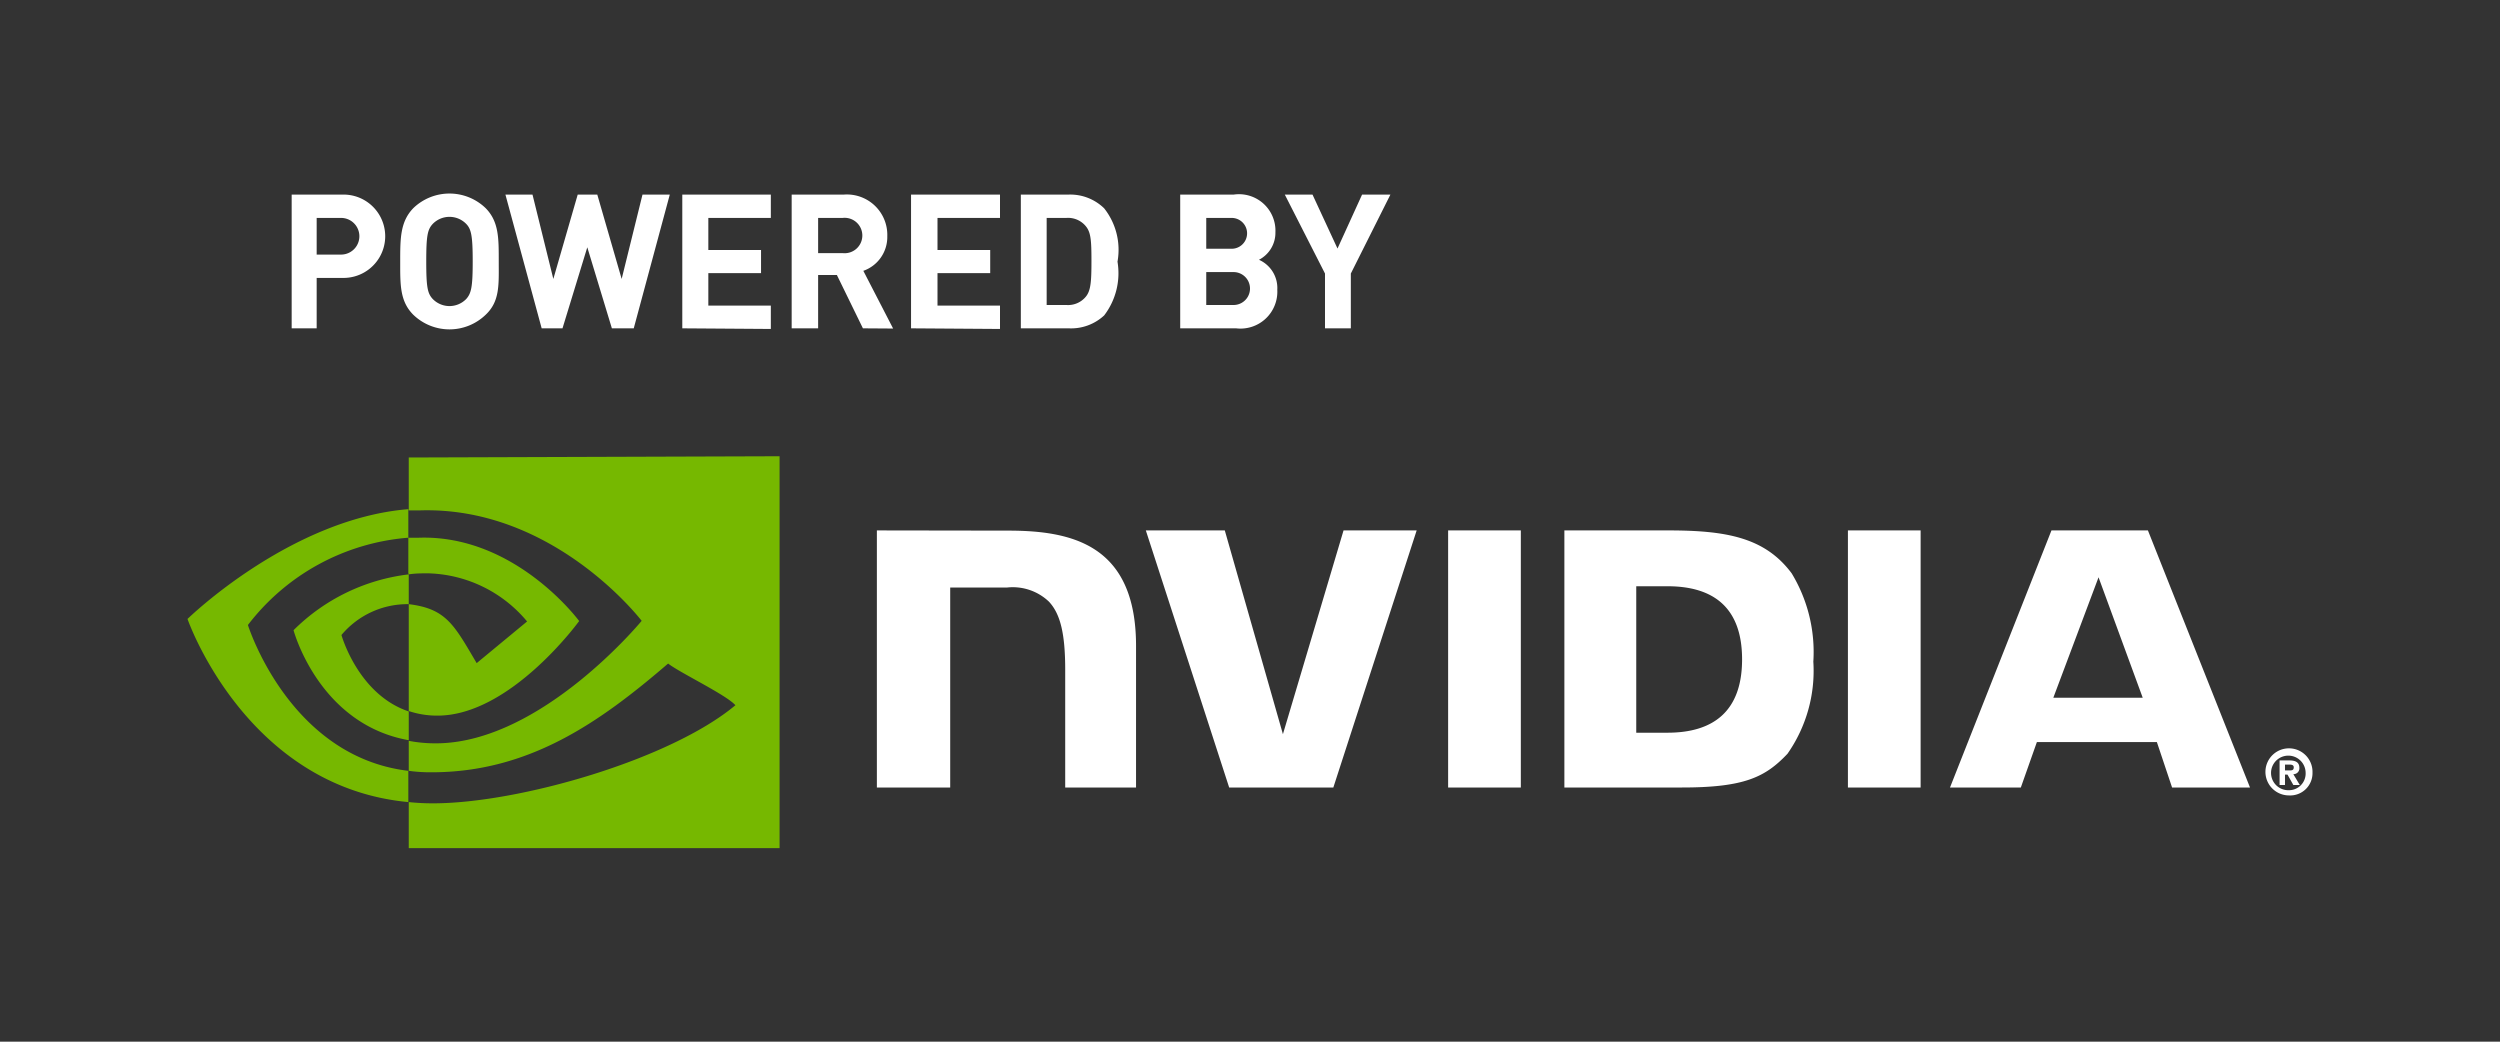 <svg xmlns="http://www.w3.org/2000/svg" id="Layer_1" data-name="Layer 1" viewBox="0 0 120 50"><rect x="0" y="0" width="120" height="50" fill="#333333" stroke="none"/><defs><style>.cls-1{fill:#fff;}.cls-2{fill:#76b800;}</style></defs><path id="Reg" class="cls-1" d="M109.68,37V36.7h.18c.1,0,.24,0,.24.13s-.07.15-.19.15h-.23m0,.2h.12l.28.5h.31l-.31-.52a.28.28,0,0,0,.29-.3c0-.27-.18-.36-.49-.36h-.46v1.18h.26v-.5m1.32-.09a1.13,1.13,0,1,0-1.13,1.09A1.07,1.07,0,0,0,111,37.09m-.33,0a.8.8,0,0,1-.8.84h0a.83.83,0,1,1,.8-.83Z"></path><path id="NVIDIA" class="cls-1" d="M69.51,25.46V37.8H73V25.46Zm-27.42,0V37.8h3.52V28.2h2.74a2.52,2.52,0,0,1,2,.68c.55.59.78,1.54.78,3.27V37.8h3.4V31c0-4.87-3.1-5.53-6.14-5.53Zm33,0V37.8h5.65c3,0,4-.5,5.06-1.62a6.94,6.94,0,0,0,1.24-4.42A7.28,7.28,0,0,0,86,27.52c-1.29-1.73-3.15-2.06-5.93-2.06Zm3.45,2.68h1.5c2.18,0,3.58,1,3.58,3.51s-1.4,3.52-3.58,3.52h-1.5ZM64.49,25.46l-2.91,9.78-2.79-9.78H55L59,37.8h5l4-12.34ZM88.7,37.8h3.49V25.46H88.7Zm9.77-12.34L93.6,37.8H97l.77-2.18h5.76l.73,2.18H108l-4.9-12.34Zm2.26,2.25,2.12,5.78H98.56Z"></path><path id="Eye_Mark" data-name="Eye Mark" class="cls-2" d="M19.6,27.51v-1.7l.51,0c4.64-.15,7.69,4,7.69,4S24.51,34.35,21,34.35a4.25,4.25,0,0,1-1.38-.22V29c1.81.22,2.18,1,3.26,2.83l2.42-2a6.39,6.39,0,0,0-4.74-2.31c-.32,0-.63,0-.94.05m0-5.61v2.54l.51,0c6.46-.22,10.67,5.3,10.67,5.3s-4.84,5.88-9.88,5.88a6.75,6.75,0,0,1-1.3-.12V37a7.68,7.68,0,0,0,1.09.07c4.68,0,8.07-2.39,11.36-5.22.54.43,2.77,1.49,3.23,2-3.12,2.61-10.4,4.71-14.52,4.71a11,11,0,0,1-1.16-.06v2.21H37.42V21.9Zm0,12.23v1.34c-4.33-.77-5.53-5.28-5.53-5.28a9.4,9.4,0,0,1,5.53-2.68V29h0a4.13,4.13,0,0,0-3.23,1.48s.79,2.85,3.23,3.67M11.9,30a10.76,10.76,0,0,1,7.7-4.19V24.44C13.92,24.9,9,29.71,9,29.71s2.79,8.06,10.6,8.79V37C13.87,36.32,11.9,30,11.9,30Z"></path><path class="cls-1" d="M16.44,13.34H15.2v2.42H14V9.34h2.49a2,2,0,1,1,0,4Zm-.07-2.88H15.2v1.76h1.17a.88.88,0,1,0,0-1.76Z"></path><path class="cls-1" d="M23.31,15.11a2.5,2.5,0,0,1-3.47,0c-.65-.65-.63-1.45-.63-2.56s0-1.91.63-2.56a2.5,2.5,0,0,1,3.47,0c.64.65.63,1.45.63,2.56S24,14.46,23.31,15.11Zm-.93-4.36a1.12,1.12,0,0,0-1.61,0c-.25.27-.31.57-.31,1.8s.06,1.53.31,1.8a1.12,1.12,0,0,0,1.61,0c.24-.27.31-.57.31-1.8S22.62,11,22.38,10.75Z"></path><path class="cls-1" d="M30.42,15.76H29.37l-1.18-3.89L27,15.76H26L24.26,9.34h1.3l1,4.05,1.17-4.05h.94l1.17,4.05,1-4.05h1.31Z"></path><path class="cls-1" d="M32.75,15.76V9.34H37v1.12H34V12h2.53v1.11H34v1.56h3v1.12Z"></path><path class="cls-1" d="M41.42,15.76,40.17,13.2h-.9v2.56H38V9.34h2.51a1.94,1.94,0,0,1,2.08,2A1.72,1.72,0,0,1,41.44,13l1.43,2.77Zm-1-5.3H39.27v1.69h1.18a.85.85,0,1,0,0-1.69Z"></path><path class="cls-1" d="M43.73,15.76V9.34H48v1.12H45V12h2.53v1.11H45v1.56h3v1.12Z"></path><path class="cls-1" d="M53,15.14a2.33,2.33,0,0,1-1.7.62H49V9.34H51.3A2.33,2.33,0,0,1,53,10a3.21,3.21,0,0,1,.64,2.56A3.34,3.34,0,0,1,53,15.14Zm-.88-4.28a1.1,1.1,0,0,0-.93-.4h-.95v4.18h.95a1.1,1.1,0,0,0,.93-.4c.24-.29.27-.74.27-1.72S52.36,11.15,52.12,10.86Z"></path><path class="cls-1" d="M59.33,15.76H56.65V9.34h2.57a1.75,1.75,0,0,1,2,1.81,1.46,1.46,0,0,1-.79,1.32,1.48,1.48,0,0,1,.88,1.44A1.77,1.77,0,0,1,59.33,15.76Zm-.21-5.3H57.9v1.48h1.22a.74.74,0,1,0,0-1.48Zm.09,2.6H57.9v1.58h1.31a.79.79,0,1,0,0-1.58Z"></path><path class="cls-1" d="M64.84,13.13v2.63H63.6V13.13L61.67,9.34H63l1.2,2.59,1.18-2.59h1.36Z"></path></svg>